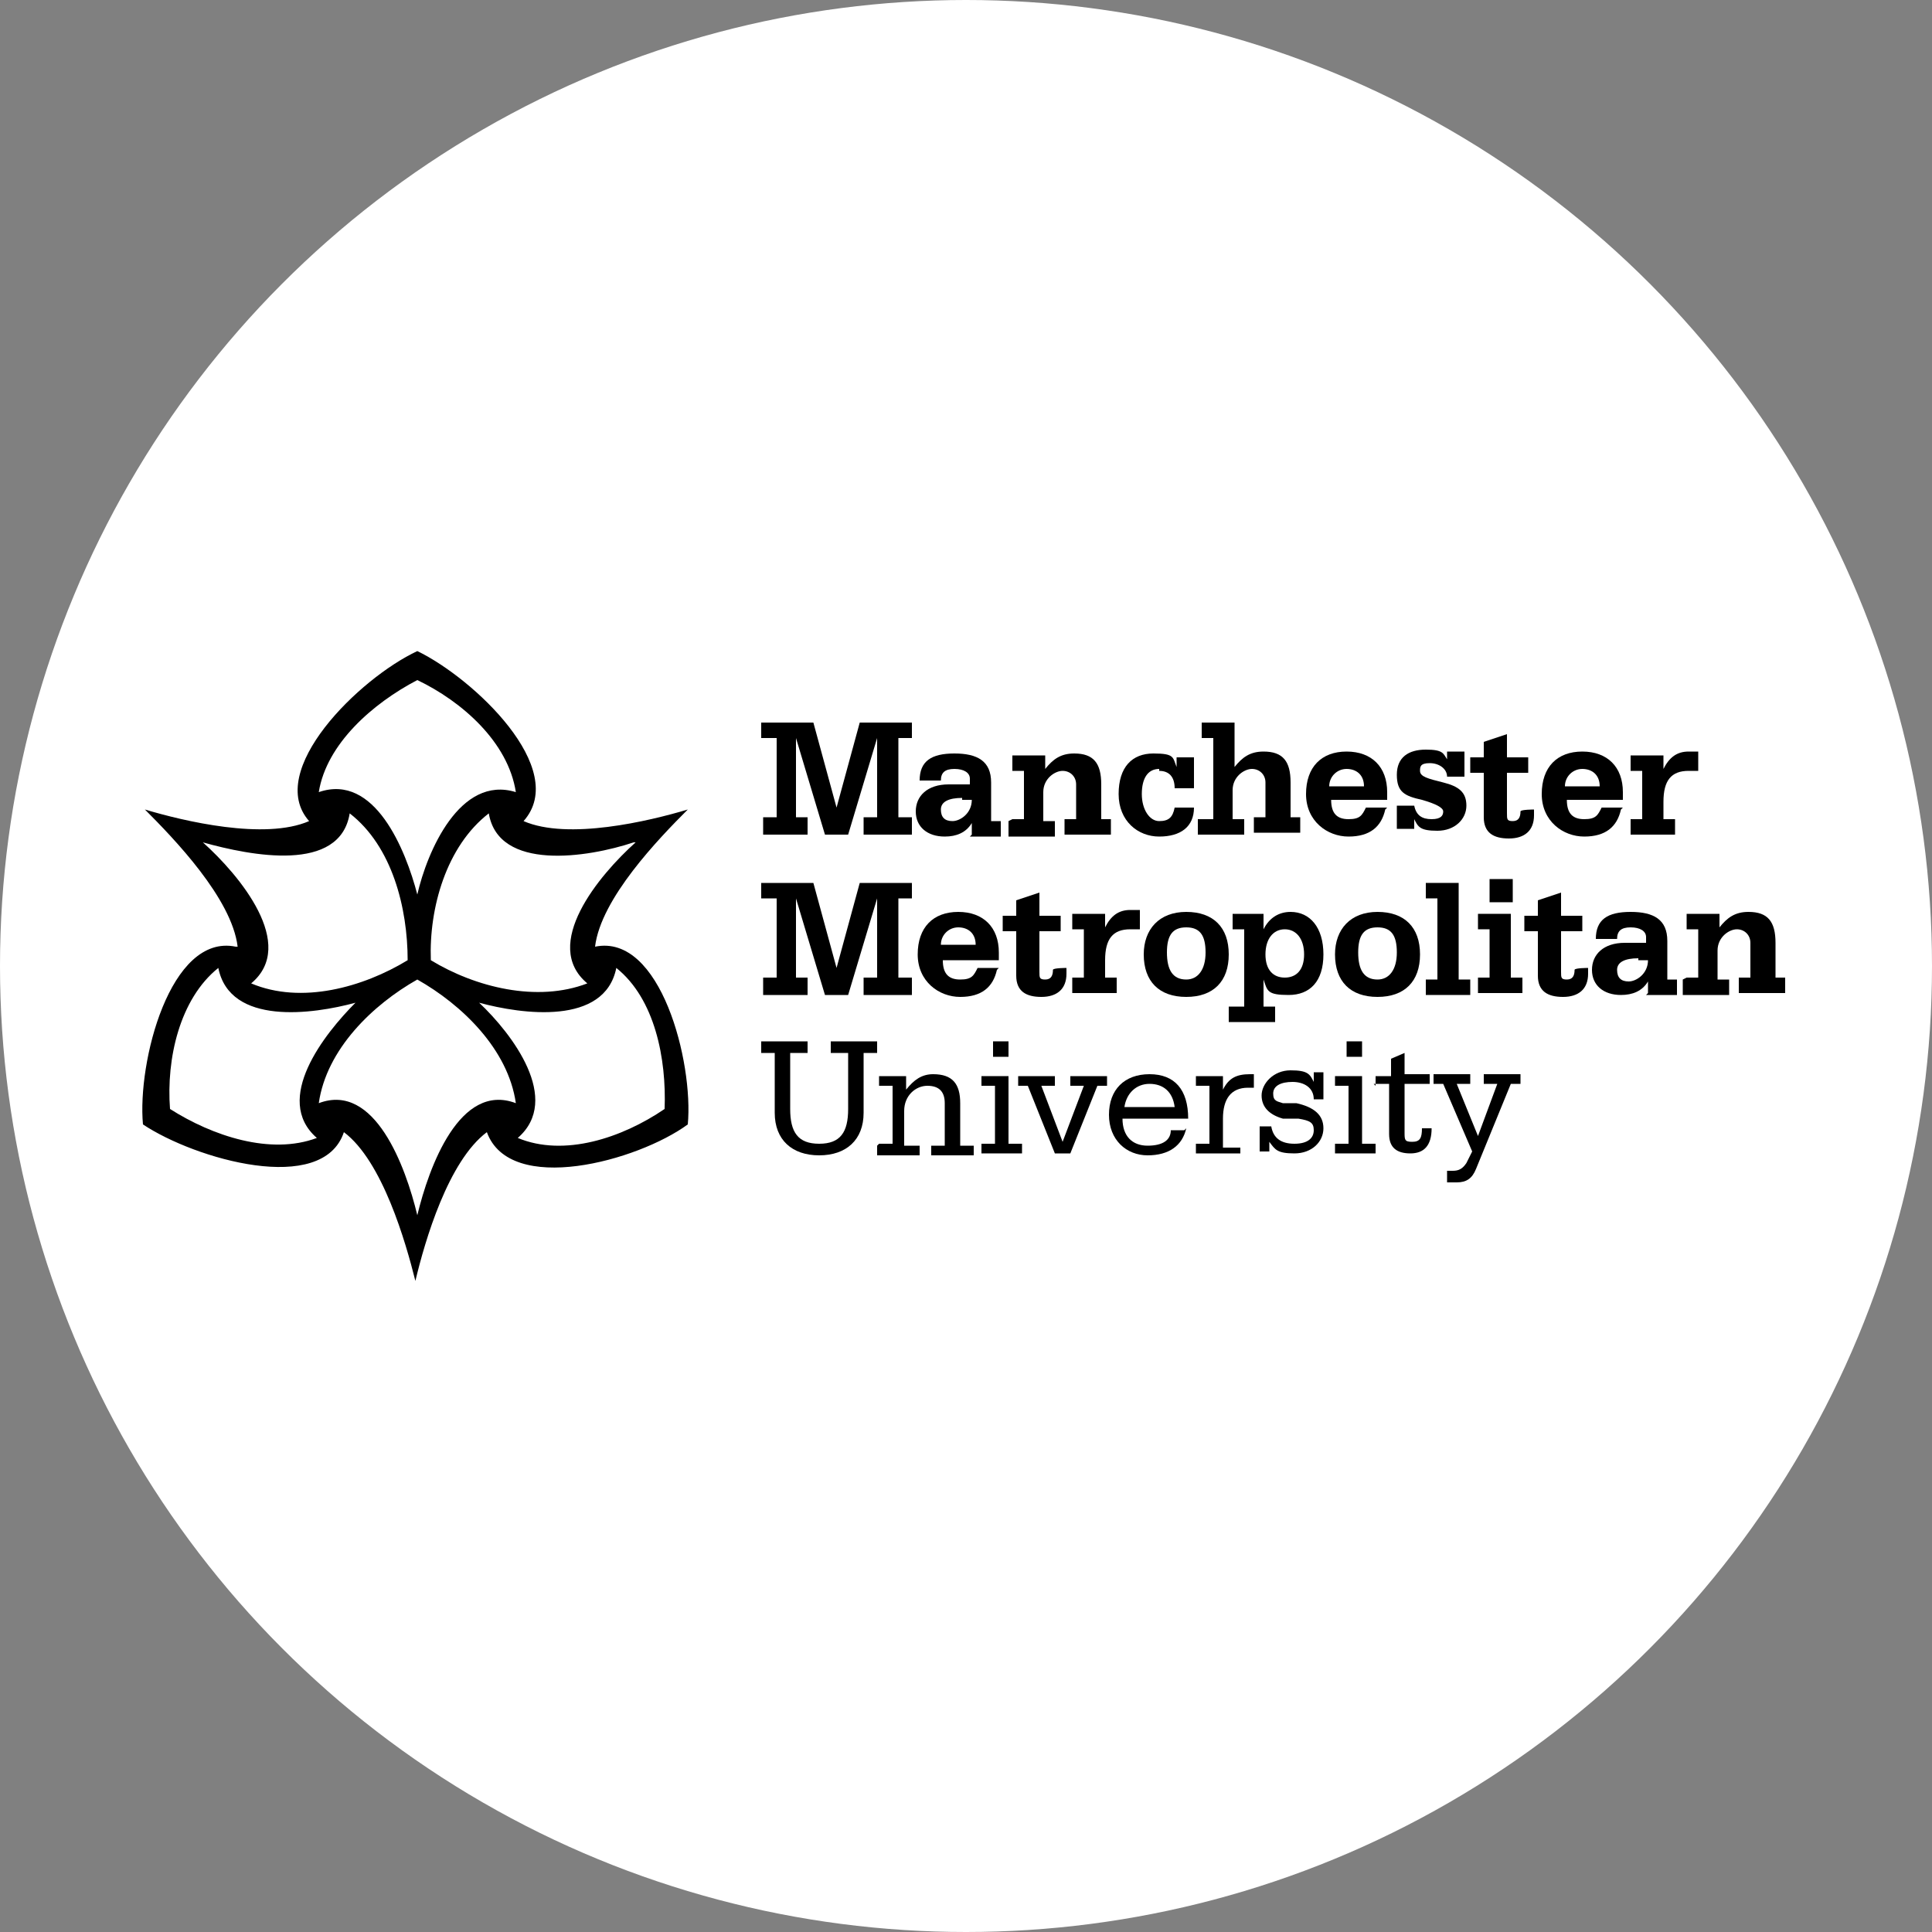 <?xml version="1.0" encoding="UTF-8"?>
<svg xmlns="http://www.w3.org/2000/svg" version="1.1" viewBox="0 0 100 100">
  <rect x="0" y="0" width="100" height="100" fill="#808080" stroke="none"/>
  <!-- Generator: Adobe Illustrator 29.1.0, SVG Export Plug-In . SVG Version: 2.1.0 Build 142)  -->
  <defs>
    <style>
      .st0 {
        fill: #fff;
      }
    </style>
  </defs>
  <g id="BG">
    <circle class="st0" cx="50" cy="50" r="50"/>
  </g>
  <g id="Layer_1">
    <g>
      <path d="M12.3,49c-.3-2.5-3.3-5.6-4.8-7.1,2,.6,6.2,1.6,8.5.6-2.3-2.6,2.6-7.4,5.6-8.8,2.9,1.4,7.9,6.1,5.5,8.8,2.3,1,6.5,0,8.5-.6-1.5,1.5-4.5,4.6-4.8,7.1,3.4-.7,5.1,6,4.8,9.2-2.6,1.9-9.2,3.7-10.4.4-2,1.5-3.2,5.6-3.7,7.7-.5-2-1.7-6.2-3.7-7.7-1.1,3.3-7.7,1.4-10.4-.4-.3-3.2,1.4-9.9,4.8-9.2M8.8,57.4c2.2,1.4,5.2,2.4,7.6,1.5h0c-2.3-2,.4-5.4,2-7-2.2.6-6.5,1.2-7.1-1.8h0c-2,1.6-2.7,4.7-2.5,7.3M18.4,51.9h0ZM16.5,57.1h0c2.9-1.1,4.5,3.3,5.1,5.8.6-2.5,2.2-6.9,5.1-5.8h0c-.4-2.8-2.8-5.1-5.1-6.4-2.3,1.3-4.7,3.6-5.1,6.4M26.8,58.9h0c2.4,1,5.4,0,7.6-1.5.1-2.6-.5-5.7-2.5-7.3h0c-.6,3-4.9,2.4-7.1,1.8,1.7,1.6,4.3,5,2,7M32.8,43.6c-2.4.8-7,1.5-7.5-1.5h0c-2.2,1.7-3.1,4.9-3,7.6,2.3,1.4,5.5,2.2,8.1,1.2h0c-2.4-2,.6-5.6,2.5-7.3M26.7,41h0c-.4-2.6-2.8-4.7-5.1-5.8h0c-2.3,1.2-4.7,3.3-5.1,5.8h0c2.9-1,4.5,3,5.1,5.3.5-2.2,2.2-6.2,5.1-5.3M21.6,46.3h0ZM10.5,43.6c1.9,1.7,4.9,5.3,2.5,7.3h0c2.6,1.1,5.8.2,8.1-1.2,0-2.7-.8-5.9-3-7.6h0c-.5,3.1-5.1,2.2-7.6,1.5"/>
      <g>
        <path d="M40.1,38.2h-.7v-.8h2.7l1.2,4.4,1.2-4.4h2.7v.8h-.7v4.1h.7v.9h-2.5v-.9h.7v-4.1l-1.5,5h-1.2l-1.5-5v4.1h.6v.9h-2.3v-.9h.7v-4.1h0Z"/>
        <path d="M50.3,43.2v-.6c-.3.5-.8.7-1.4.7-.9,0-1.5-.5-1.5-1.3s.6-1.4,1.7-1.4h1.1v-.3c0-.3-.3-.5-.8-.5s-.7.2-.7.6h-1.1c0-1,.6-1.4,1.8-1.4s1.9.4,1.9,1.5v2h.5v.8s-1.6,0-1.6,0ZM49.8,41.3c-.7,0-1.1.2-1.1.6s.2.6.6.6,1-.4,1-1.1c-.2,0-.4,0-.5,0Z"/>
        <path d="M52.4,42.4h.6v-2.5h-.6v-.8h1.7v.7c.4-.5.8-.8,1.5-.8,1,0,1.4.5,1.4,1.6v1.8h.5v.8h-2.4v-.8h.6v-1.8c0-.4-.3-.7-.7-.7s-1,.4-1,1.1v1.5h.6v.8h-2.4v-.8h0Z"/>
        <path d="M60,39.8c-.6,0-.9.5-.9,1.3s.4,1.4.9,1.4.7-.2.8-.7h1c0,1-.7,1.5-1.8,1.5s-2.1-.8-2.1-2.2.7-2.1,1.8-2.1,1,.2,1.2.7v-.5h.9v1.6h-1c0-.6-.3-.9-.8-.9Z"/>
        <path d="M62.2,42.4h.6v-4.2h-.6v-.8h1.7v2.3c.4-.5.8-.8,1.5-.8,1,0,1.4.5,1.4,1.6v1.8h.5v.8h-2.4v-.8h.6v-1.8c0-.4-.3-.7-.7-.7s-1,.4-1,1.1v1.5h.6v.8h-2.4v-.8Z"/>
        <path d="M71.7,41.9c-.2.9-.8,1.4-1.9,1.4s-2.2-.8-2.2-2.2.8-2.2,2.1-2.2,2.1.8,2.1,2.1,0,.2,0,.4h-2.9c0,.7.3,1,.9,1s.7-.2.9-.6h1.1ZM70.6,40.7h0c0-.6-.4-.9-.9-.9s-.9.4-.9.9c0,0,1.8,0,1.8,0Z"/>
        <path d="M72.3,43.2v-1.5h.9c.1.5.4.7.9.7s.6-.2.6-.4-.4-.4-1.1-.6c-.9-.2-1.3-.4-1.3-1.3s.6-1.3,1.5-1.3.9.2,1.1.5v-.4h.9v1.3h-.9c0-.4-.4-.7-.9-.7s-.5.2-.5.4c0,.3.4.4,1.2.6.8.2,1.2.5,1.2,1.2s-.6,1.3-1.5,1.3-1-.2-1.2-.6v.5h-.9Z"/>
        <path d="M78,39.9v2.2c0,.3,0,.4.3.4s.4-.2.4-.5h0c0-.1.7-.1.7-.1,0,0,0,.2,0,.3,0,.8-.5,1.2-1.3,1.2s-1.3-.3-1.3-1.1v-2.3h-.7v-.8h.7v-.8l1.2-.4v1.2h1.1v.8s-1.1,0-1.1,0Z"/>
        <path d="M83.9,41.9c-.2.9-.8,1.4-1.9,1.4s-2.2-.8-2.2-2.2.8-2.2,2.1-2.2,2.1.8,2.1,2.1,0,.2,0,.4h-2.9c0,.7.3,1,.9,1s.7-.2.9-.6h1.1ZM82.8,40.7h0c0-.6-.4-.9-.9-.9s-.9.4-.9.9c0,0,1.8,0,1.8,0Z"/>
        <path d="M85,39.9h-.6v-.8h1.7v.7c.3-.6.7-.9,1.3-.9s.3,0,.5,0v1c-.2,0-.3,0-.5,0-.9,0-1.3.5-1.3,1.6v.9h.6v.8h-2.3v-.8h.6v-2.5Z"/>
        <path d="M40.1,46.5h-.7v-.8h2.7l1.2,4.4,1.2-4.4h2.7v.8h-.7v4.1h.7v.9h-2.5v-.9h.7v-4.1l-1.5,5h-1.2l-1.5-5v4.1h.6v.9h-2.3v-.9h.7v-4.1h0Z"/>
        <path d="M51.6,50.2c-.2.9-.8,1.4-1.9,1.4s-2.2-.8-2.2-2.2.8-2.2,2.1-2.2,2.1.8,2.1,2.1,0,.2,0,.4h-2.9c0,.7.3,1,.9,1s.7-.2.9-.6h1.1ZM50.5,48.9h0c0-.6-.4-.9-.9-.9s-.9.4-.9.9c0,0,1.8,0,1.8,0Z"/>
        <path d="M53.8,48.1v2.2c0,.3,0,.4.3.4s.4-.2.4-.5h0c0-.1.7-.1.7-.1,0,0,0,.2,0,.3,0,.8-.5,1.2-1.3,1.2s-1.3-.3-1.3-1.1v-2.3h-.7v-.8h.7v-.8l1.2-.4v1.2h1.1v.8h-1.1Z"/>
        <path d="M56.1,48.1h-.6v-.8h1.7v.7c.3-.6.7-.9,1.3-.9s.3,0,.5,0v1c-.2,0-.3,0-.5,0-.9,0-1.3.5-1.3,1.6v.9h.6v.8h-2.3v-.8h.6v-2.5h0Z"/>
        <path d="M61.4,47.2c1.4,0,2.2.8,2.2,2.2s-.8,2.2-2.2,2.2-2.2-.8-2.2-2.2c0-1.3.8-2.2,2.2-2.2ZM61.4,50.7c.6,0,1-.5,1-1.4s-.3-1.3-1-1.3-1,.4-1,1.3c0,.9.3,1.4,1,1.4Z"/>
        <path d="M64.4,52.1v-4h-.6v-.8h1.6v.8c.3-.6.8-.9,1.4-.9,1,0,1.7.8,1.7,2.2s-.7,2.1-1.8,2.1-1.1-.2-1.3-.8v1.4h.6v.8h-2.4v-.8h.6ZM66.5,50.6c.6,0,1-.4,1-1.2s-.4-1.3-1-1.3-1,.5-1,1.3c0,.8.4,1.2,1,1.2Z"/>
        <path d="M71.3,47.2c1.4,0,2.2.8,2.2,2.2s-.8,2.2-2.2,2.2-2.2-.8-2.2-2.2c0-1.3.8-2.2,2.2-2.2ZM71.3,50.7c.6,0,1-.5,1-1.4s-.3-1.3-1-1.3-1,.4-1,1.3.3,1.4,1,1.4Z"/>
        <path d="M74.4,46.5h-.6v-.8h1.7v5h.6v.8h-2.3v-.8h.6v-4.2h0Z"/>
        <path d="M77.1,48.1h-.6v-.8h1.7v3.3h.6v.8h-2.3v-.8h.6v-2.5h0ZM77.1,46.7v-1.2h1.2v1.2h-1.2Z"/>
        <path d="M80.8,48.1v2.2c0,.3,0,.4.3.4s.4-.2.4-.5h0c0-.1.7-.1.7-.1,0,0,0,.2,0,.3,0,.8-.5,1.2-1.3,1.2s-1.3-.3-1.3-1.1v-2.3h-.7v-.8h.7v-.8l1.2-.4v1.2h1.1v.8h-1.1Z"/>
        <path d="M85.3,51.4v-.6c-.3.5-.8.7-1.4.7-.9,0-1.5-.5-1.5-1.3s.6-1.4,1.7-1.4h1.1v-.3c0-.3-.3-.5-.8-.5s-.7.2-.7.6h-1.1c0-1,.6-1.4,1.8-1.4s1.9.4,1.9,1.5v2h.5v.8h-1.6ZM84.8,49.6c-.7,0-1.1.2-1.1.6s.2.6.6.6,1-.4,1-1.1c-.2,0-.4,0-.5,0Z"/>
        <path d="M87.3,50.6h.6v-2.5h-.6v-.8h1.7v.7c.4-.5.8-.8,1.5-.8,1,0,1.4.5,1.4,1.6v1.8h.5v.8h-2.4v-.8h.6v-1.8c0-.4-.3-.7-.7-.7s-1,.4-1,1.1v1.5h.6v.8h-2.4v-.8h0Z"/>
        <path d="M39.4,54.5v-.6h2.4v.6h-.9v2.9c0,1.2.4,1.8,1.5,1.8s1.5-.6,1.5-1.8v-2.9h-.9v-.6h2.4v.6h-.7v3.1c0,1.4-.9,2.2-2.3,2.2s-2.3-.8-2.3-2.2v-3.1h-.8Z"/>
        <path d="M45.5,59.2h.7v-3h-.7v-.5h1.4v.7c.4-.5.8-.8,1.4-.8,1,0,1.4.5,1.4,1.5v2.2h.7v.5h-2.2v-.5h.7v-2.2c0-.6-.3-.9-.9-.9s-1.2.5-1.2,1.3v1.8h.8v.5h-2.2v-.5h0Z"/>
        <path d="M50.8,59.2h.7v-3h-.7v-.5h1.4v3.5h.7v.5h-2.1v-.5ZM51.4,53.9h.8v.8h-.8v-.8Z"/>
        <path d="M54.6,59.7l-1.4-3.5h-.5v-.5h1.9v.5h-.7l1.1,2.9,1.1-2.9h-.7v-.5h1.9v.5h-.5l-1.4,3.5h-.9Z"/>
        <path d="M61.4,58.4c-.2.9-.9,1.4-2,1.4s-2-.8-2-2.1.8-2.1,2.1-2.1,2,.8,2,2.3h-3.4c0,.9.5,1.4,1.3,1.4s1.2-.3,1.2-.8c0,0,.7,0,.7,0ZM60.8,57.3c-.1-.8-.6-1.2-1.3-1.2s-1.2.5-1.3,1.2h2.6Z"/>
        <path d="M64.2,59.2v.5h-2.3v-.5h.7v-3h-.7v-.5h1.4v.7c.3-.6.7-.8,1.4-.8h.2v.7c0,0-.2,0-.3,0-.9,0-1.3.6-1.3,1.6v1.5h.9Z"/>
        <path d="M65.2,58.3h.6c.1.6.5.9,1.2.9s1-.3,1-.7-.2-.5-.8-.6h-.8c-.7-.2-1.1-.6-1.1-1.2s.6-1.3,1.5-1.3,1,.2,1.2.6v-.5h.5v1.4h-.5c0-.6-.5-.9-1.1-.9s-1,.2-1,.6.2.4.5.5h.7c.9.2,1.4.6,1.4,1.3s-.6,1.3-1.5,1.3-1-.2-1.3-.6v.5h-.5v-1.4h0Z"/>
        <path d="M69.1,59.2h.7v-3h-.7v-.5h1.4v3.5h.7v.5h-2.1v-.5ZM69.7,53.9h.8v.8h-.8v-.8Z"/>
        <path d="M71.2,56.2v-.5h.8v-.9l.7-.3v1.1h1.3v.5h-1.3v2.5c0,.4,0,.5.4.5s.5-.2.5-.7h.5c0,.9-.4,1.3-1.1,1.3s-1.1-.3-1.1-1v-2.6h-.8Z"/>
        <path d="M74.2,55.6h1.9v.5h-.7l1.1,2.7,1-2.7h-.7v-.5h1.9v.5h-.5l-1.8,4.4c-.2.5-.5.7-1,.7s-.3,0-.5,0v-.6c.1,0,.2,0,.3,0,.3,0,.5-.1.7-.4l.3-.6-1.5-3.5h-.5v-.5h0Z"/>
      </g>
    </g>
  </g>
</svg>